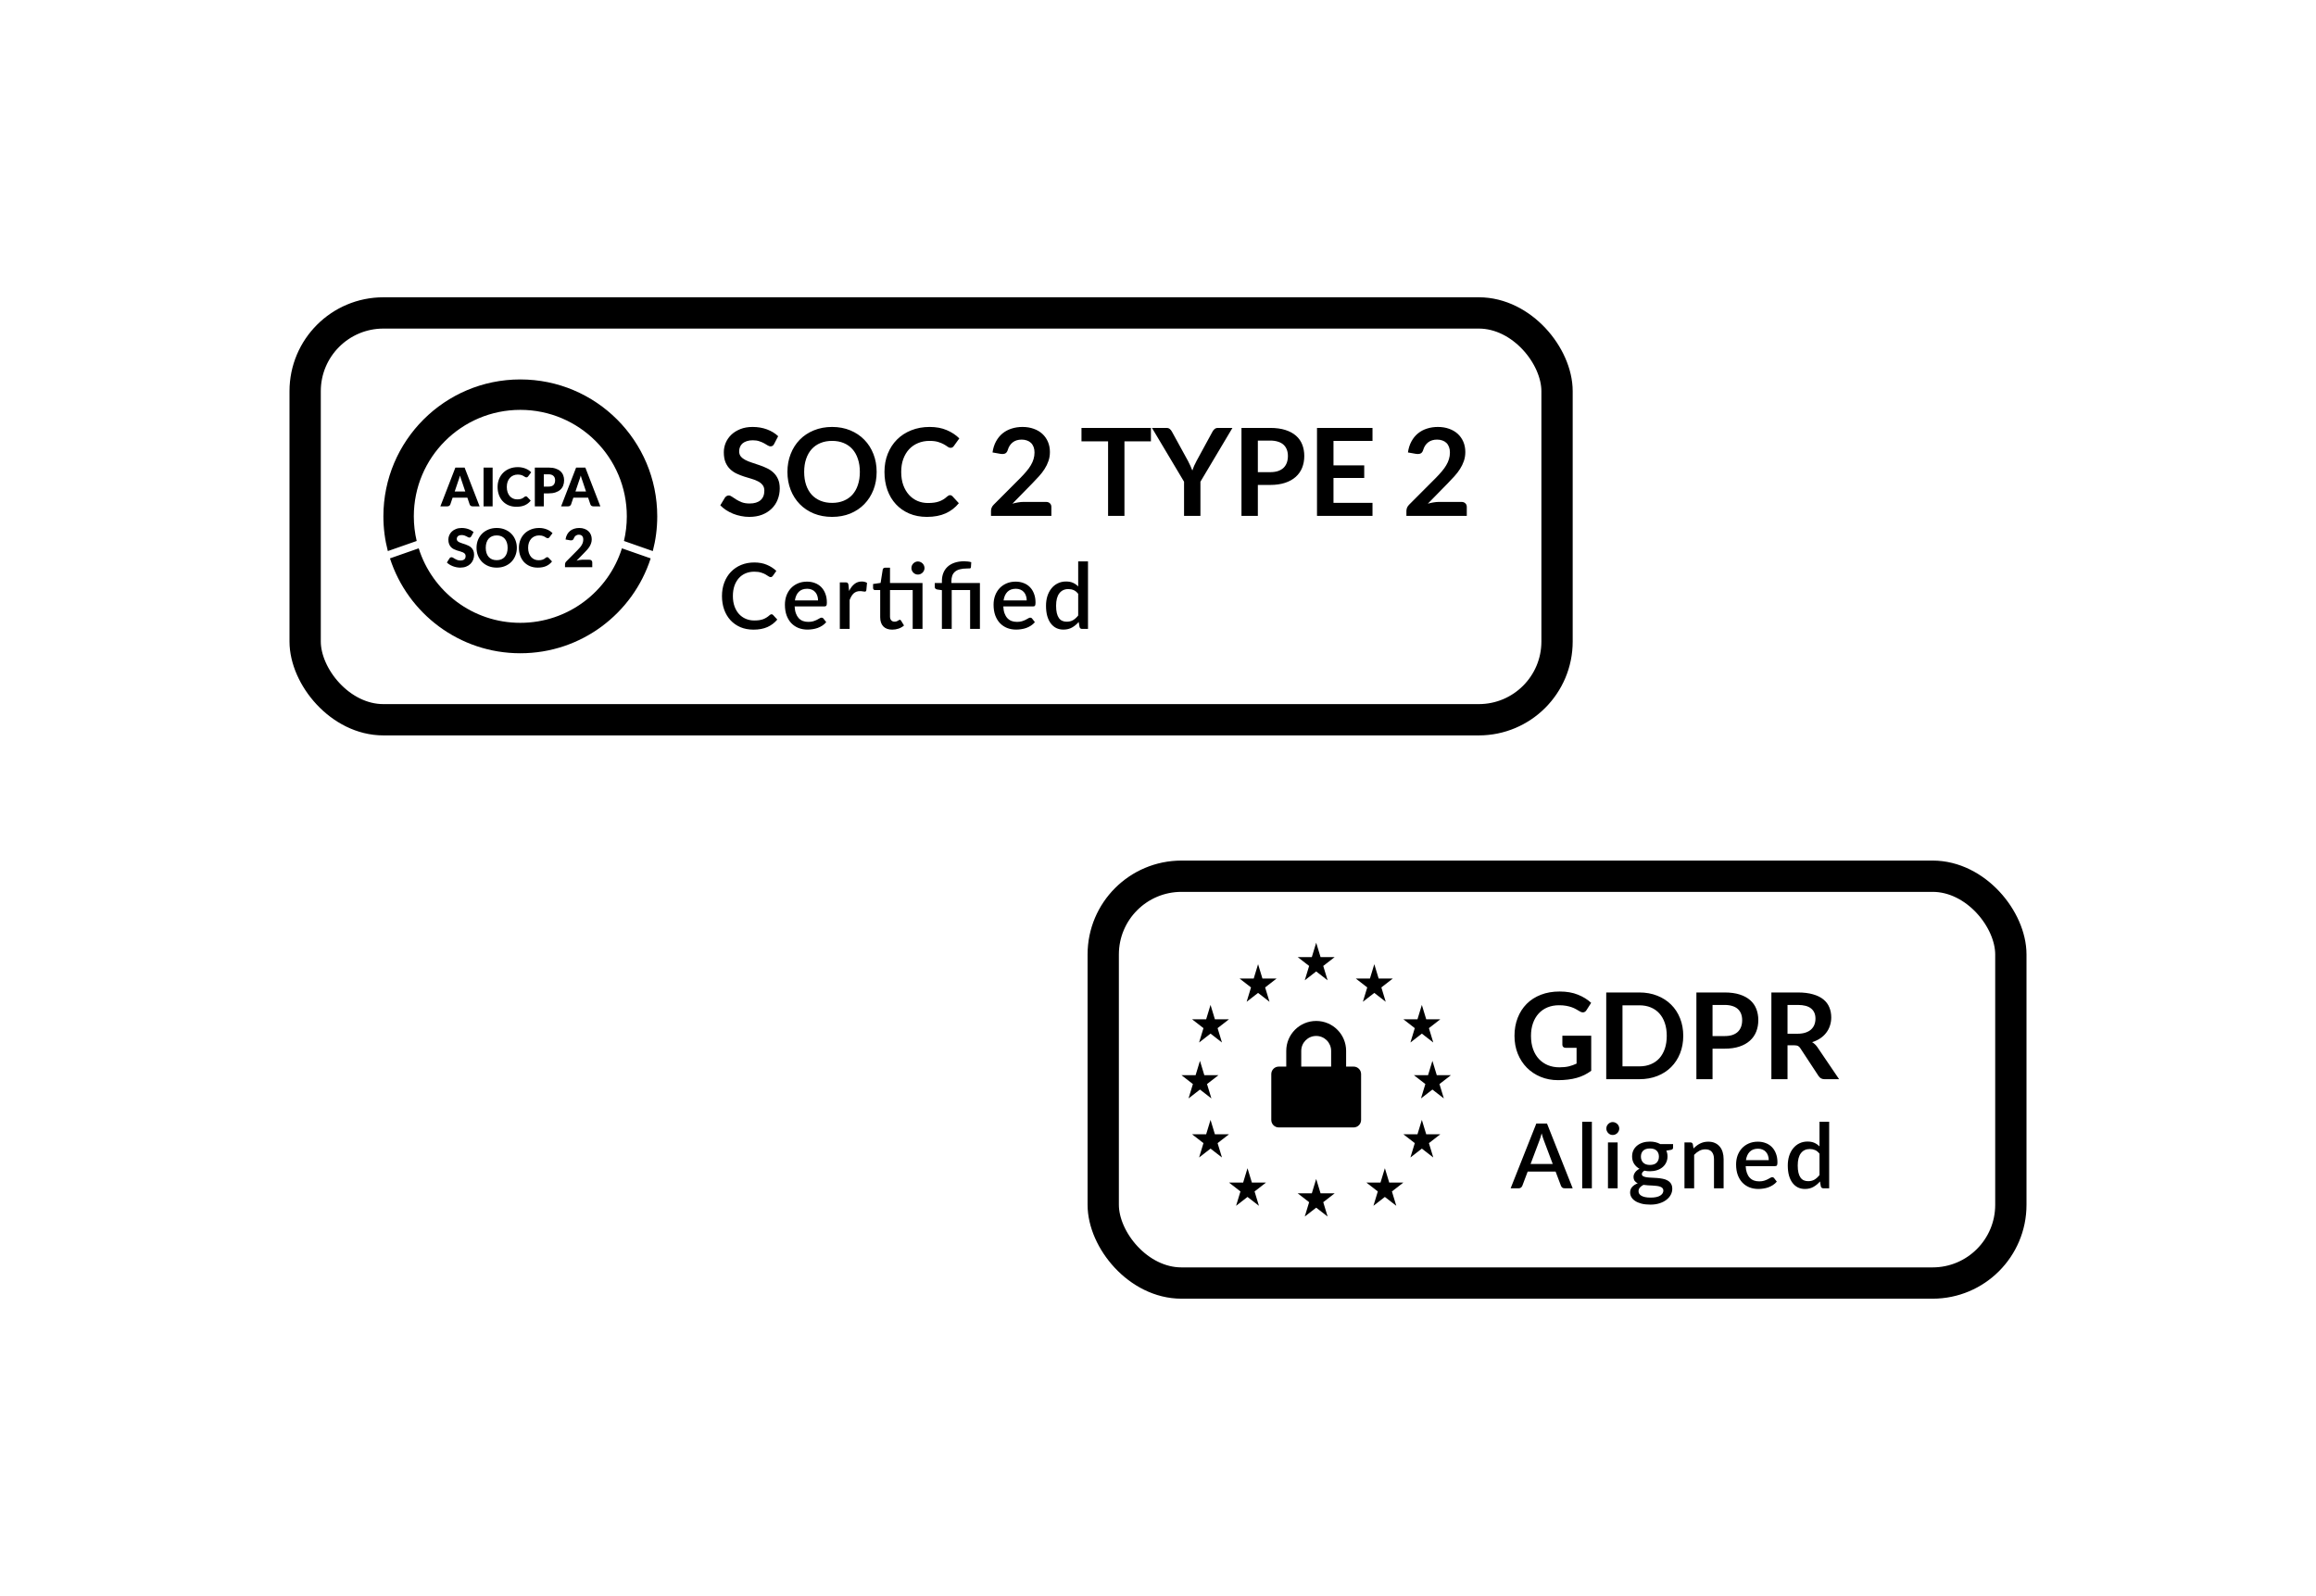 <svg width="592" height="408" viewBox="0 0 592 408" fill="none" xmlns="http://www.w3.org/2000/svg">
<g filter="url(#filter0_d_738_1550)">
<rect x="286" y="228" width="224" height="96" rx="16" fill="white" style="fill:white;fill-opacity:1;"/>
<rect x="282" y="224" width="232" height="104" rx="20" stroke="#1E3B93" style="stroke:#1E3B93;stroke:color(display-p3 0.118 0.231 0.577);stroke-opacity:1;" stroke-width="8"/>
<path fill-rule="evenodd" clip-rule="evenodd" d="M337.551 244.67L336.435 241L335.319 244.67H331.709L334.631 246.938L333.515 250.608L336.435 248.338L339.356 250.608L338.24 246.938L341.161 244.67H337.551ZM337.551 305.063L336.435 301.392L335.319 305.063H331.709L334.631 307.331L333.515 311L336.435 308.732L339.356 311L338.24 307.331L341.161 305.063H337.551ZM351.289 246.49L352.404 250.16H356.015L353.094 252.429L354.21 256.098L351.289 253.829L348.368 256.098L349.484 252.429L346.563 250.16H350.174L351.289 246.49ZM364.558 260.568L363.443 256.899L362.326 260.568H358.716L361.637 262.837L360.522 266.507L363.443 264.239L366.363 266.507L365.248 262.837L368.169 260.568H364.558ZM363.443 286.294L364.558 289.965H368.169L365.248 292.233L366.364 295.902L363.443 293.635L360.522 295.902L361.638 292.233L358.716 289.965H362.327L363.443 286.294ZM310.543 260.568L309.427 256.899L308.312 260.568H304.701L307.622 262.837L306.506 266.507L309.427 264.239L312.348 266.507L311.232 262.837L314.153 260.568H310.543ZM366.144 271.196L367.259 274.865H370.87L367.948 277.133L369.064 280.804L366.144 278.537L363.222 280.804L364.339 277.133L361.417 274.865H365.027L366.144 271.196ZM307.842 274.865L306.727 271.196L305.611 274.865H302L304.921 277.133L303.805 280.804L306.727 278.537L309.648 280.804L308.531 277.133L311.453 274.865H307.842ZM309.428 286.294L310.543 289.965H314.153L311.233 292.233L312.348 295.902L309.428 293.635L306.506 295.902L307.622 292.233L304.701 289.965H308.312L309.428 286.294ZM355.105 302.316L353.99 298.647L352.875 302.316H349.264L352.185 304.585L351.068 308.255L353.99 305.987L356.911 308.255L355.794 304.585L358.716 302.316H355.105ZM321.581 246.49L322.696 250.16H326.307L323.385 252.429L324.502 256.098L321.581 253.829L318.66 256.098L319.776 252.429L316.854 250.16H320.465L321.581 246.49ZM319.995 302.318L318.879 298.647L317.764 302.318H314.153L317.075 304.585L315.959 308.255L318.879 305.988L321.801 308.255L320.685 304.585L323.606 302.318H319.995Z" fill="#FECE00" style="fill:#FECE00;fill:color(display-p3 0.996 0.808 0);fill-opacity:1;"/>
<path d="M396.903 297.567L394.626 291.518C394.442 291.051 394.254 290.457 394.063 289.736C393.978 290.096 393.886 290.43 393.787 290.736C393.687 291.035 393.595 291.3 393.511 291.53L391.234 297.567H396.903ZM401.998 303.777H399.916C399.679 303.777 399.487 303.72 399.341 303.605C399.196 303.482 399.084 303.333 399.008 303.156L397.628 299.499H390.498L389.118 303.156C389.056 303.31 388.949 303.452 388.796 303.582C388.642 303.712 388.451 303.777 388.221 303.777H386.139L392.706 287.217H395.431L401.998 303.777ZM406.902 286.757V303.777H404.43V286.757H406.902ZM413.488 292.047V303.777H411.016V292.047H413.488ZM413.902 288.505C413.902 288.728 413.856 288.939 413.764 289.138C413.68 289.337 413.561 289.514 413.408 289.667C413.255 289.813 413.074 289.931 412.867 290.023C412.668 290.108 412.453 290.15 412.223 290.15C412.001 290.15 411.79 290.108 411.591 290.023C411.399 289.931 411.231 289.813 411.085 289.667C410.939 289.514 410.82 289.337 410.728 289.138C410.644 288.939 410.602 288.728 410.602 288.505C410.602 288.275 410.644 288.061 410.728 287.861C410.82 287.662 410.939 287.49 411.085 287.344C411.231 287.191 411.399 287.072 411.591 286.987C411.79 286.895 412.001 286.849 412.223 286.849C412.453 286.849 412.668 286.895 412.867 286.987C413.074 287.072 413.255 287.191 413.408 287.344C413.561 287.49 413.68 287.662 413.764 287.861C413.856 288.061 413.902 288.275 413.902 288.505ZM421.739 297.809C422.506 297.809 423.081 297.613 423.464 297.222C423.848 296.831 424.039 296.322 424.039 295.693C424.039 295.049 423.848 294.539 423.464 294.163C423.081 293.788 422.506 293.6 421.739 293.6C420.98 293.6 420.405 293.788 420.014 294.163C419.631 294.539 419.439 295.049 419.439 295.693C419.439 296 419.489 296.283 419.589 296.544C419.689 296.805 419.834 297.031 420.026 297.222C420.218 297.406 420.455 297.552 420.739 297.659C421.03 297.759 421.364 297.809 421.739 297.809ZM425.178 304.352C425.178 304.092 425.101 303.885 424.948 303.731C424.802 303.57 424.603 303.448 424.35 303.363C424.097 303.271 423.802 303.206 423.464 303.168C423.127 303.122 422.767 303.091 422.383 303.076C422.008 303.053 421.621 303.034 421.222 303.018C420.831 302.995 420.451 302.957 420.083 302.903C419.715 303.095 419.413 303.325 419.175 303.593C418.945 303.862 418.83 304.172 418.83 304.525C418.83 304.755 418.887 304.97 419.002 305.169C419.125 305.368 419.309 305.541 419.554 305.686C419.807 305.832 420.126 305.947 420.509 306.031C420.9 306.116 421.368 306.158 421.912 306.158C423.001 306.158 423.817 305.989 424.361 305.652C424.906 305.315 425.178 304.881 425.178 304.352ZM427.662 292.473V293.393C427.662 293.7 427.478 293.887 427.11 293.956L425.937 294.152C426.136 294.597 426.236 295.091 426.236 295.635C426.236 296.21 426.121 296.732 425.891 297.199C425.669 297.667 425.358 298.066 424.959 298.395C424.561 298.725 424.085 298.978 423.533 299.154C422.981 299.331 422.383 299.419 421.739 299.419C421.494 299.419 421.253 299.407 421.015 299.384C420.785 299.354 420.559 299.315 420.336 299.269C420.114 299.4 419.949 299.538 419.842 299.683C419.735 299.829 419.681 299.979 419.681 300.132C419.681 300.385 419.792 300.573 420.014 300.695C420.237 300.818 420.528 300.906 420.888 300.96C421.256 301.014 421.674 301.048 422.142 301.063C422.61 301.079 423.085 301.106 423.568 301.144C424.051 301.182 424.526 301.247 424.994 301.339C425.462 301.424 425.876 301.569 426.236 301.776C426.604 301.976 426.899 302.248 427.121 302.593C427.344 302.938 427.455 303.386 427.455 303.938C427.455 304.444 427.328 304.939 427.075 305.422C426.822 305.905 426.454 306.334 425.971 306.71C425.496 307.086 424.913 307.385 424.223 307.607C423.533 307.837 422.748 307.952 421.866 307.952C420.992 307.952 420.229 307.868 419.577 307.699C418.933 307.53 418.393 307.3 417.956 307.009C417.527 306.725 417.205 306.396 416.99 306.02C416.783 305.644 416.679 305.253 416.679 304.847C416.679 304.295 416.852 303.823 417.197 303.432C417.55 303.041 418.025 302.735 418.623 302.512C418.301 302.359 418.04 302.148 417.841 301.88C417.649 301.612 417.553 301.259 417.553 300.822C417.553 300.477 417.68 300.117 417.933 299.741C418.186 299.365 418.565 299.047 419.071 298.786C418.489 298.464 418.029 298.039 417.691 297.51C417.354 296.973 417.185 296.348 417.185 295.635C417.185 295.053 417.297 294.528 417.519 294.06C417.749 293.592 418.067 293.194 418.473 292.864C418.88 292.534 419.359 292.281 419.911 292.105C420.471 291.929 421.08 291.84 421.739 291.84C422.751 291.84 423.633 292.051 424.384 292.473H427.662ZM432.885 293.6C433.138 293.339 433.398 293.105 433.667 292.898C433.943 292.684 434.234 292.5 434.541 292.346C434.847 292.193 435.173 292.074 435.518 291.99C435.863 291.906 436.239 291.863 436.645 291.863C437.289 291.863 437.853 291.971 438.336 292.185C438.826 292.4 439.237 292.703 439.566 293.094C439.904 293.485 440.157 293.956 440.325 294.508C440.494 295.053 440.578 295.655 440.578 296.314V303.777H438.117V296.314C438.117 295.524 437.933 294.911 437.565 294.474C437.205 294.037 436.653 293.818 435.909 293.818C435.357 293.818 434.844 293.945 434.368 294.198C433.901 294.451 433.46 294.796 433.046 295.233V303.777H430.573V292.047H432.068C432.406 292.047 432.62 292.205 432.712 292.519L432.885 293.6ZM452.118 296.59C452.118 296.176 452.056 295.793 451.934 295.44C451.819 295.08 451.646 294.769 451.416 294.508C451.186 294.24 450.899 294.033 450.554 293.887C450.216 293.734 449.825 293.657 449.381 293.657C448.484 293.657 447.778 293.914 447.265 294.428C446.751 294.942 446.425 295.662 446.287 296.59H452.118ZM446.218 298.108C446.249 298.775 446.352 299.354 446.529 299.844C446.705 300.327 446.939 300.73 447.23 301.052C447.529 301.374 447.882 301.615 448.288 301.776C448.702 301.93 449.162 302.006 449.668 302.006C450.151 302.006 450.569 301.953 450.922 301.845C451.274 301.73 451.581 301.608 451.842 301.477C452.102 301.339 452.325 301.217 452.509 301.109C452.693 300.994 452.861 300.937 453.015 300.937C453.214 300.937 453.367 301.014 453.475 301.167L454.176 302.075C453.885 302.42 453.555 302.712 453.187 302.949C452.819 303.187 452.428 303.383 452.014 303.536C451.6 303.682 451.175 303.785 450.738 303.846C450.301 303.915 449.875 303.95 449.461 303.95C448.648 303.95 447.893 303.816 447.196 303.547C446.506 303.271 445.904 302.869 445.39 302.34C444.884 301.811 444.485 301.155 444.194 300.373C443.91 299.591 443.769 298.691 443.769 297.671C443.769 296.858 443.895 296.099 444.148 295.394C444.409 294.689 444.777 294.075 445.252 293.554C445.735 293.033 446.318 292.622 447 292.323C447.69 292.017 448.468 291.863 449.335 291.863C450.055 291.863 450.722 291.982 451.336 292.22C451.949 292.45 452.478 292.791 452.923 293.243C453.367 293.696 453.712 294.252 453.958 294.911C454.211 295.563 454.337 296.306 454.337 297.142C454.337 297.525 454.295 297.782 454.211 297.912C454.126 298.043 453.973 298.108 453.751 298.108H446.218ZM465.088 294.934C464.743 294.489 464.363 294.179 463.949 294.002C463.535 293.826 463.087 293.738 462.604 293.738C461.638 293.738 460.883 294.094 460.338 294.807C459.794 295.513 459.522 296.559 459.522 297.947C459.522 298.668 459.583 299.285 459.706 299.798C459.828 300.304 460.005 300.718 460.235 301.04C460.465 301.362 460.745 301.596 461.074 301.742C461.404 301.888 461.776 301.96 462.19 301.96C462.818 301.96 463.359 301.826 463.811 301.558C464.271 301.282 464.697 300.895 465.088 300.396V294.934ZM467.56 286.757V303.777H466.065C465.736 303.777 465.525 303.62 465.433 303.306L465.214 302.029C464.724 302.604 464.164 303.068 463.535 303.421C462.914 303.774 462.19 303.95 461.362 303.95C460.702 303.95 460.104 303.82 459.568 303.559C459.031 303.291 458.571 302.903 458.188 302.397C457.804 301.891 457.505 301.267 457.291 300.523C457.084 299.772 456.98 298.913 456.98 297.947C456.98 297.073 457.095 296.264 457.325 295.52C457.563 294.777 457.9 294.133 458.337 293.588C458.774 293.036 459.303 292.607 459.924 292.3C460.553 291.986 461.254 291.829 462.029 291.829C462.719 291.829 463.305 291.94 463.788 292.162C464.271 292.377 464.704 292.68 465.088 293.071V286.757H467.56Z" fill="#424446" style="fill:#424446;fill:color(display-p3 0.259 0.267 0.275);fill-opacity:1;"/>
<path d="M398.594 272.853C399.524 272.853 400.332 272.771 401.016 272.608C401.712 272.434 402.371 272.199 402.994 271.902V267.87H400.219C399.953 267.87 399.744 267.798 399.59 267.655C399.437 267.502 399.36 267.318 399.36 267.103V264.772H406.736V273.742C406.174 274.151 405.586 274.509 404.972 274.816C404.369 275.112 403.72 275.358 403.025 275.552C402.34 275.746 401.604 275.889 400.817 275.981C400.03 276.083 399.182 276.134 398.272 276.134C396.657 276.134 395.169 275.853 393.81 275.291C392.45 274.729 391.275 273.947 390.283 272.945C389.292 271.943 388.515 270.747 387.952 269.357C387.4 267.967 387.124 266.449 387.124 264.803C387.124 263.137 387.395 261.609 387.937 260.218C388.479 258.828 389.246 257.632 390.237 256.631C391.239 255.629 392.45 254.852 393.871 254.3C395.292 253.748 396.887 253.472 398.655 253.472C400.464 253.472 402.028 253.743 403.347 254.285C404.676 254.816 405.8 255.511 406.72 256.37L405.524 258.241C405.289 258.619 404.978 258.808 404.589 258.808C404.344 258.808 404.093 258.726 403.838 258.563C403.511 258.368 403.173 258.174 402.826 257.98C402.488 257.786 402.11 257.617 401.691 257.474C401.282 257.331 400.817 257.213 400.296 257.121C399.785 257.029 399.192 256.983 398.517 256.983C397.423 256.983 396.432 257.167 395.542 257.535C394.663 257.903 393.912 258.43 393.288 259.114C392.665 259.799 392.184 260.622 391.847 261.583C391.51 262.544 391.341 263.617 391.341 264.803C391.341 266.081 391.52 267.221 391.878 268.222C392.236 269.214 392.736 270.052 393.38 270.737C394.024 271.422 394.791 271.948 395.68 272.316C396.57 272.674 397.541 272.853 398.594 272.853ZM430.262 264.803C430.262 266.428 429.991 267.921 429.449 269.28C428.907 270.64 428.146 271.81 427.165 272.792C426.183 273.773 425.003 274.535 423.623 275.076C422.243 275.618 420.714 275.889 419.038 275.889H410.574V253.717H419.038C420.714 253.717 422.243 253.993 423.623 254.545C425.003 255.087 426.183 255.849 427.165 256.83C428.146 257.801 428.907 258.966 429.449 260.326C429.991 261.685 430.262 263.178 430.262 264.803ZM426.045 264.803C426.045 263.587 425.882 262.498 425.555 261.537C425.227 260.566 424.762 259.748 424.159 259.084C423.556 258.409 422.82 257.893 421.951 257.535C421.093 257.177 420.121 256.999 419.038 256.999H414.729V272.608H419.038C420.121 272.608 421.093 272.429 421.951 272.071C422.82 271.713 423.556 271.202 424.159 270.538C424.762 269.863 425.227 269.045 425.555 268.084C425.882 267.113 426.045 266.02 426.045 264.803ZM437.747 268.084V275.889H433.622V253.717H440.844C442.326 253.717 443.609 253.891 444.693 254.239C445.776 254.586 446.671 255.072 447.376 255.695C448.081 256.319 448.603 257.065 448.94 257.934C449.277 258.803 449.446 259.753 449.446 260.786C449.446 261.859 449.267 262.846 448.909 263.745C448.552 264.634 448.015 265.401 447.299 266.045C446.584 266.689 445.689 267.19 444.616 267.548C443.543 267.906 442.285 268.084 440.844 268.084H437.747ZM437.747 264.864H440.844C441.601 264.864 442.26 264.772 442.822 264.588C443.384 264.394 443.849 264.123 444.217 263.776C444.585 263.418 444.861 262.989 445.045 262.488C445.229 261.977 445.321 261.409 445.321 260.786C445.321 260.193 445.229 259.656 445.045 259.176C444.861 258.695 444.585 258.287 444.217 257.949C443.849 257.612 443.384 257.356 442.822 257.183C442.26 256.999 441.601 256.907 440.844 256.907H437.747V264.864ZM456.913 267.226V275.889H452.789V253.717H459.551C461.064 253.717 462.357 253.876 463.43 254.193C464.514 254.499 465.398 254.934 466.083 255.496C466.778 256.058 467.284 256.733 467.601 257.52C467.928 258.297 468.091 259.155 468.091 260.096C468.091 260.842 467.979 261.547 467.754 262.212C467.539 262.876 467.223 263.479 466.803 264.021C466.395 264.563 465.883 265.038 465.27 265.447C464.667 265.856 463.977 266.183 463.2 266.428C463.721 266.725 464.171 267.149 464.549 267.701L470.1 275.889H466.389C466.032 275.889 465.725 275.818 465.469 275.674C465.224 275.531 465.015 275.327 464.841 275.061L460.179 267.962C460.006 267.696 459.811 267.507 459.597 267.394C459.392 267.282 459.086 267.226 458.677 267.226H456.913ZM456.913 264.266H459.489C460.266 264.266 460.941 264.169 461.513 263.975C462.096 263.781 462.571 263.515 462.939 263.178C463.318 262.83 463.599 262.421 463.783 261.951C463.967 261.481 464.059 260.965 464.059 260.403C464.059 259.278 463.686 258.414 462.939 257.811C462.203 257.208 461.074 256.907 459.551 256.907H456.913V264.266Z" fill="#424446" style="fill:#424446;fill:color(display-p3 0.259 0.267 0.275);fill-opacity:1;"/>
<path fill-rule="evenodd" clip-rule="evenodd" d="M332.616 272.667H340.254V268.652C340.254 266.543 338.544 264.833 336.435 264.833C334.326 264.833 332.616 266.543 332.616 268.652V272.667ZM328.783 272.667H326.873C325.815 272.667 324.957 273.525 324.957 274.583V286.305C324.957 287.364 325.815 288.222 326.873 288.222H345.996C347.055 288.222 347.913 287.364 347.913 286.305V274.583C347.913 273.525 347.055 272.667 345.996 272.667H344.087V268.652C344.087 264.426 340.661 261 336.435 261C332.209 261 328.783 264.426 328.783 268.652V272.667Z" fill="#1E3B93" style="fill:#1E3B93;fill:color(display-p3 0.118 0.231 0.577);fill-opacity:1;"/>
</g>
<g filter="url(#filter1_d_738_1550)">
<rect x="82" y="84" width="312" height="96" rx="16" fill="white" style="fill:white;fill-opacity:1;"/>
<rect x="78" y="80" width="320" height="104" rx="20" stroke="#1C8FCF" style="stroke:#1C8FCF;stroke:color(display-p3 0.11 0.561 0.812);stroke-opacity:1;" stroke-width="8"/>
<path d="M197.217 157.032C197.365 157.032 197.493 157.091 197.602 157.207L198.687 158.386C198.003 159.21 197.163 159.848 196.167 160.299C195.172 160.742 193.982 160.964 192.597 160.964C191.368 160.964 190.256 160.754 189.261 160.334C188.273 159.906 187.429 159.315 186.729 158.561C186.029 157.798 185.488 156.892 185.107 155.842C184.734 154.792 184.547 153.637 184.547 152.377C184.547 151.117 184.746 149.962 185.142 148.912C185.547 147.855 186.111 146.948 186.834 146.194C187.565 145.432 188.436 144.841 189.447 144.421C190.466 144.001 191.586 143.791 192.807 143.791C194.021 143.791 195.09 143.989 196.016 144.386C196.949 144.775 197.758 145.296 198.442 145.949L197.544 147.221C197.482 147.306 197.408 147.38 197.322 147.442C197.237 147.505 197.12 147.536 196.972 147.536C196.817 147.536 196.638 147.466 196.436 147.326C196.241 147.178 195.988 147.018 195.677 146.847C195.374 146.668 194.989 146.509 194.522 146.369C194.063 146.221 193.488 146.147 192.796 146.147C191.995 146.147 191.26 146.287 190.591 146.567C189.922 146.847 189.346 147.256 188.864 147.792C188.382 148.329 188.005 148.982 187.732 149.752C187.468 150.522 187.336 151.397 187.336 152.377C187.336 153.365 187.476 154.248 187.756 155.026C188.036 155.796 188.421 156.449 188.911 156.986C189.401 157.515 189.976 157.919 190.637 158.199C191.298 158.479 192.01 158.619 192.772 158.619C193.239 158.619 193.655 158.596 194.021 158.549C194.394 158.495 194.736 158.413 195.047 158.304C195.358 158.187 195.65 158.043 195.922 157.872C196.202 157.701 196.478 157.491 196.751 157.242C196.906 157.102 197.062 157.032 197.217 157.032ZM209.105 153.486C209.105 153.066 209.043 152.677 208.919 152.319C208.802 151.953 208.627 151.638 208.394 151.374C208.16 151.102 207.869 150.892 207.519 150.744C207.176 150.588 206.78 150.511 206.329 150.511C205.419 150.511 204.703 150.771 204.182 151.292C203.661 151.813 203.33 152.545 203.19 153.486H209.105ZM203.12 155.026C203.151 155.702 203.256 156.29 203.435 156.787C203.614 157.277 203.851 157.686 204.147 158.012C204.45 158.339 204.808 158.584 205.22 158.747C205.64 158.903 206.107 158.981 206.62 158.981C207.11 158.981 207.534 158.926 207.892 158.817C208.25 158.701 208.561 158.576 208.825 158.444C209.09 158.304 209.315 158.18 209.502 158.071C209.689 157.954 209.86 157.896 210.015 157.896C210.218 157.896 210.373 157.973 210.482 158.129L211.194 159.051C210.898 159.401 210.564 159.696 210.19 159.937C209.817 160.178 209.42 160.377 209 160.532C208.58 160.68 208.149 160.785 207.705 160.847C207.262 160.917 206.83 160.952 206.41 160.952C205.586 160.952 204.82 160.816 204.112 160.544C203.412 160.264 202.801 159.856 202.28 159.319C201.767 158.782 201.363 158.117 201.067 157.324C200.779 156.531 200.635 155.617 200.635 154.582C200.635 153.758 200.764 152.988 201.02 152.272C201.285 151.557 201.658 150.935 202.14 150.406C202.63 149.877 203.221 149.461 203.914 149.157C204.614 148.846 205.403 148.691 206.282 148.691C207.013 148.691 207.69 148.811 208.312 149.052C208.934 149.286 209.471 149.632 209.922 150.091C210.373 150.55 210.723 151.113 210.972 151.782C211.229 152.443 211.357 153.198 211.357 154.046C211.357 154.435 211.314 154.695 211.229 154.827C211.143 154.96 210.988 155.026 210.762 155.026H203.12ZM217.037 151.082C217.41 150.328 217.861 149.737 218.39 149.309C218.919 148.873 219.553 148.656 220.292 148.656C220.548 148.656 220.789 148.687 221.015 148.749C221.241 148.803 221.443 148.889 221.622 149.006L221.447 150.896C221.416 151.028 221.365 151.121 221.295 151.176C221.233 151.222 221.147 151.246 221.038 151.246C220.922 151.246 220.754 151.226 220.537 151.187C220.319 151.141 220.089 151.117 219.848 151.117C219.498 151.117 219.187 151.168 218.915 151.269C218.651 151.37 218.409 151.518 218.192 151.712C217.982 151.907 217.795 152.144 217.632 152.424C217.468 152.704 217.317 153.023 217.177 153.381V160.777H214.668V148.877H216.127C216.391 148.877 216.574 148.928 216.675 149.029C216.776 149.122 216.846 149.29 216.885 149.531L217.037 151.082ZM235.804 160.777H233.296V150.849H227.497V157.604C227.497 158.032 227.602 158.358 227.812 158.584C228.022 158.81 228.302 158.922 228.652 158.922C228.847 158.922 229.014 158.899 229.154 158.852C229.294 158.798 229.414 158.743 229.516 158.689C229.617 158.627 229.702 158.572 229.772 158.526C229.85 158.471 229.924 158.444 229.994 158.444C230.134 158.444 230.247 158.522 230.332 158.677L231.079 159.902C230.69 160.245 230.231 160.509 229.702 160.696C229.173 160.875 228.629 160.964 228.069 160.964C227.081 160.964 226.319 160.688 225.782 160.136C225.253 159.576 224.989 158.79 224.989 157.779V150.849H223.682C223.542 150.849 223.422 150.806 223.321 150.721C223.219 150.627 223.169 150.491 223.169 150.312V149.297L225.094 149.017L225.642 145.576C225.681 145.443 225.747 145.338 225.841 145.261C225.934 145.175 226.058 145.132 226.214 145.132H227.497V149.041H235.804V160.777ZM236.317 145.226C236.317 145.451 236.271 145.665 236.177 145.867C236.092 146.062 235.971 146.237 235.816 146.392C235.66 146.54 235.477 146.661 235.267 146.754C235.065 146.84 234.851 146.882 234.626 146.882C234.4 146.882 234.186 146.84 233.984 146.754C233.789 146.661 233.614 146.54 233.459 146.392C233.311 146.237 233.191 146.062 233.097 145.867C233.012 145.665 232.969 145.451 232.969 145.226C232.969 144.992 233.012 144.775 233.097 144.572C233.191 144.362 233.311 144.183 233.459 144.036C233.614 143.88 233.789 143.76 233.984 143.674C234.186 143.581 234.4 143.534 234.626 143.534C234.851 143.534 235.065 143.581 235.267 143.674C235.477 143.76 235.66 143.88 235.816 144.036C235.971 144.183 236.092 144.362 236.177 144.572C236.271 144.775 236.317 144.992 236.317 145.226ZM240.763 160.777V150.872L239.596 150.709C239.402 150.67 239.242 150.6 239.118 150.499C239.001 150.398 238.943 150.254 238.943 150.067V149.041H240.763V148.539C240.763 147.808 240.879 147.135 241.113 146.521C241.346 145.906 241.7 145.373 242.174 144.922C242.649 144.471 243.24 144.121 243.948 143.872C244.663 143.616 245.499 143.487 246.456 143.487C246.767 143.487 247.086 143.507 247.413 143.546C247.747 143.585 248.031 143.643 248.264 143.721L248.183 145.027C248.167 145.191 248.07 145.284 247.891 145.307C247.712 145.323 247.475 145.331 247.179 145.331C246.456 145.331 245.842 145.401 245.336 145.541C244.831 145.673 244.418 145.879 244.099 146.159C243.781 146.431 243.547 146.773 243.399 147.186C243.259 147.59 243.189 148.065 243.189 148.609V149.041H250.481V160.777H247.973V150.849H243.271V160.777H240.763ZM262.441 153.486C262.441 153.066 262.379 152.677 262.254 152.319C262.137 151.953 261.962 151.638 261.729 151.374C261.496 151.102 261.204 150.892 260.854 150.744C260.512 150.588 260.115 150.511 259.664 150.511C258.754 150.511 258.039 150.771 257.517 151.292C256.996 151.813 256.666 152.545 256.526 153.486H262.441ZM256.456 155.026C256.487 155.702 256.592 156.29 256.771 156.787C256.95 157.277 257.187 157.686 257.482 158.012C257.786 158.339 258.144 158.584 258.556 158.747C258.976 158.903 259.442 158.981 259.956 158.981C260.446 158.981 260.87 158.926 261.227 158.817C261.585 158.701 261.896 158.576 262.161 158.444C262.425 158.304 262.651 158.18 262.837 158.071C263.024 157.954 263.195 157.896 263.351 157.896C263.553 157.896 263.709 157.973 263.817 158.129L264.529 159.051C264.234 159.401 263.899 159.696 263.526 159.937C263.152 160.178 262.756 160.377 262.336 160.532C261.916 160.68 261.484 160.785 261.041 160.847C260.597 160.917 260.166 160.952 259.746 160.952C258.921 160.952 258.155 160.816 257.447 160.544C256.747 160.264 256.137 159.856 255.616 159.319C255.102 158.782 254.698 158.117 254.402 157.324C254.115 156.531 253.971 155.617 253.971 154.582C253.971 153.758 254.099 152.988 254.356 152.272C254.62 151.557 254.994 150.935 255.476 150.406C255.966 149.877 256.557 149.461 257.249 149.157C257.949 148.846 258.739 148.691 259.617 148.691C260.349 148.691 261.025 148.811 261.647 149.052C262.27 149.286 262.806 149.632 263.257 150.091C263.709 150.55 264.059 151.113 264.307 151.782C264.564 152.443 264.692 153.198 264.692 154.046C264.692 154.435 264.65 154.695 264.564 154.827C264.479 154.96 264.323 155.026 264.097 155.026H256.456ZM275.599 151.806C275.249 151.355 274.864 151.04 274.444 150.861C274.024 150.682 273.569 150.592 273.079 150.592C272.099 150.592 271.333 150.954 270.781 151.677C270.228 152.393 269.952 153.455 269.952 154.862C269.952 155.593 270.014 156.22 270.139 156.741C270.263 157.254 270.442 157.674 270.676 158.001C270.909 158.327 271.193 158.565 271.527 158.712C271.862 158.86 272.239 158.934 272.659 158.934C273.297 158.934 273.845 158.798 274.304 158.526C274.771 158.246 275.202 157.853 275.599 157.347V151.806ZM278.107 143.511V160.777H276.591C276.256 160.777 276.042 160.618 275.949 160.299L275.727 159.004C275.229 159.587 274.662 160.058 274.024 160.416C273.394 160.773 272.659 160.952 271.819 160.952C271.15 160.952 270.543 160.82 269.999 160.556C269.454 160.283 268.988 159.891 268.599 159.377C268.21 158.864 267.907 158.23 267.689 157.476C267.479 156.713 267.374 155.842 267.374 154.862C267.374 153.976 267.491 153.155 267.724 152.401C267.965 151.646 268.307 150.993 268.751 150.441C269.194 149.881 269.731 149.445 270.361 149.134C270.998 148.815 271.71 148.656 272.496 148.656C273.196 148.656 273.791 148.768 274.281 148.994C274.771 149.212 275.21 149.519 275.599 149.916V143.511H278.107Z" fill="#424446" style="fill:#424446;fill:color(display-p3 0.259 0.267 0.275);fill-opacity:1;"/>
<path d="M197.882 113.486C197.768 113.715 197.633 113.875 197.478 113.969C197.333 114.062 197.156 114.109 196.949 114.109C196.742 114.109 196.508 114.031 196.249 113.875C195.99 113.709 195.684 113.528 195.331 113.331C194.979 113.134 194.564 112.958 194.087 112.802C193.62 112.636 193.065 112.553 192.422 112.553C191.842 112.553 191.333 112.626 190.898 112.771C190.473 112.906 190.11 113.098 189.809 113.346C189.519 113.595 189.301 113.896 189.156 114.249C189.01 114.591 188.938 114.969 188.938 115.384C188.938 115.913 189.083 116.354 189.373 116.706C189.674 117.059 190.068 117.36 190.556 117.609C191.043 117.858 191.598 118.081 192.22 118.278C192.842 118.475 193.475 118.687 194.118 118.915C194.771 119.133 195.409 119.392 196.031 119.693C196.653 119.983 197.208 120.357 197.696 120.813C198.183 121.259 198.572 121.809 198.862 122.462C199.163 123.115 199.313 123.909 199.313 124.842C199.313 125.858 199.137 126.812 198.785 127.704C198.442 128.586 197.934 129.358 197.26 130.022C196.596 130.675 195.782 131.194 194.818 131.578C193.853 131.951 192.749 132.138 191.505 132.138C190.789 132.138 190.084 132.065 189.389 131.92C188.694 131.785 188.025 131.588 187.382 131.329C186.75 131.069 186.153 130.758 185.593 130.395C185.044 130.032 184.551 129.628 184.116 129.182L185.329 127.175C185.443 127.03 185.578 126.911 185.733 126.818C185.899 126.714 186.081 126.662 186.278 126.662C186.537 126.662 186.817 126.771 187.118 126.989C187.419 127.196 187.771 127.429 188.176 127.689C188.59 127.948 189.073 128.186 189.622 128.404C190.182 128.612 190.851 128.715 191.629 128.715C192.822 128.715 193.745 128.435 194.398 127.875C195.051 127.305 195.378 126.491 195.378 125.433C195.378 124.842 195.228 124.36 194.927 123.986C194.636 123.613 194.248 123.302 193.76 123.053C193.273 122.794 192.718 122.576 192.096 122.4C191.473 122.223 190.841 122.032 190.198 121.824C189.555 121.617 188.922 121.368 188.3 121.078C187.678 120.787 187.123 120.409 186.636 119.942C186.148 119.475 185.754 118.895 185.453 118.2C185.163 117.495 185.018 116.629 185.018 115.602C185.018 114.783 185.179 113.984 185.5 113.206C185.832 112.429 186.309 111.739 186.931 111.138C187.564 110.536 188.336 110.054 189.249 109.691C190.162 109.328 191.204 109.146 192.376 109.146C193.703 109.146 194.927 109.354 196.047 109.769C197.167 110.184 198.121 110.764 198.909 111.511L197.882 113.486ZM224.082 120.642C224.082 122.291 223.807 123.821 223.258 125.231C222.708 126.631 221.935 127.844 220.94 128.871C219.944 129.898 218.746 130.701 217.346 131.282C215.946 131.852 214.396 132.138 212.695 132.138C210.995 132.138 209.439 131.852 208.029 131.282C206.629 130.701 205.426 129.898 204.42 128.871C203.424 127.844 202.652 126.631 202.102 125.231C201.552 123.821 201.278 122.291 201.278 120.642C201.278 118.993 201.552 117.469 202.102 116.069C202.652 114.658 203.424 113.44 204.42 112.413C205.426 111.386 206.629 110.588 208.029 110.018C209.439 109.437 210.995 109.146 212.695 109.146C214.396 109.146 215.946 109.437 217.346 110.018C218.746 110.598 219.944 111.402 220.94 112.429C221.935 113.445 222.708 114.658 223.258 116.069C223.807 117.469 224.082 118.993 224.082 120.642ZM219.789 120.642C219.789 119.408 219.623 118.303 219.291 117.329C218.969 116.343 218.503 115.509 217.891 114.824C217.279 114.14 216.532 113.616 215.651 113.253C214.78 112.89 213.795 112.709 212.695 112.709C211.596 112.709 210.606 112.89 209.724 113.253C208.843 113.616 208.091 114.14 207.469 114.824C206.857 115.509 206.385 116.343 206.053 117.329C205.721 118.303 205.555 119.408 205.555 120.642C205.555 121.876 205.721 122.986 206.053 123.971C206.385 124.946 206.857 125.775 207.469 126.46C208.091 127.134 208.843 127.652 209.724 128.015C210.606 128.378 211.596 128.56 212.695 128.56C213.795 128.56 214.78 128.378 215.651 128.015C216.532 127.652 217.279 127.134 217.891 126.46C218.503 125.775 218.969 124.946 219.291 123.971C219.623 122.986 219.789 121.876 219.789 120.642ZM242.851 126.584C243.08 126.584 243.277 126.672 243.443 126.849L245.091 128.638C244.179 129.768 243.054 130.634 241.716 131.235C240.388 131.837 238.791 132.138 236.925 132.138C235.255 132.138 233.751 131.852 232.414 131.282C231.086 130.712 229.951 129.918 229.007 128.902C228.063 127.886 227.337 126.672 226.829 125.262C226.331 123.852 226.083 122.312 226.083 120.642C226.083 118.952 226.363 117.406 226.923 116.006C227.483 114.596 228.271 113.383 229.287 112.366C230.303 111.35 231.517 110.562 232.927 110.002C234.348 109.432 235.914 109.146 237.625 109.146C239.294 109.146 240.751 109.416 241.996 109.955C243.251 110.484 244.324 111.189 245.216 112.071L243.816 114.015C243.733 114.14 243.624 114.249 243.489 114.342C243.365 114.435 243.188 114.482 242.96 114.482C242.722 114.482 242.478 114.389 242.229 114.202C241.98 114.015 241.664 113.813 241.28 113.595C240.897 113.378 240.409 113.175 239.818 112.989C239.237 112.802 238.496 112.709 237.594 112.709C236.536 112.709 235.561 112.895 234.669 113.269C233.788 113.632 233.026 114.155 232.383 114.84C231.75 115.524 231.252 116.359 230.889 117.344C230.537 118.319 230.36 119.418 230.36 120.642C230.36 121.907 230.537 123.032 230.889 124.018C231.252 125.003 231.74 125.832 232.351 126.506C232.963 127.181 233.684 127.699 234.514 128.062C235.343 128.415 236.235 128.591 237.189 128.591C237.76 128.591 238.273 128.56 238.729 128.498C239.196 128.435 239.621 128.337 240.005 128.202C240.399 128.067 240.767 127.896 241.109 127.689C241.462 127.471 241.809 127.206 242.151 126.895C242.255 126.802 242.364 126.729 242.478 126.678C242.592 126.615 242.717 126.584 242.851 126.584ZM261.371 109.146C262.408 109.146 263.356 109.302 264.217 109.613C265.078 109.914 265.814 110.344 266.426 110.904C267.038 111.464 267.515 112.138 267.857 112.926C268.199 113.715 268.371 114.591 268.371 115.555C268.371 116.385 268.246 117.152 267.997 117.858C267.759 118.563 267.432 119.237 267.017 119.88C266.613 120.523 266.136 121.145 265.586 121.746C265.036 122.348 264.461 122.96 263.859 123.582L258.788 128.762C259.286 128.617 259.774 128.508 260.251 128.435C260.728 128.352 261.184 128.311 261.619 128.311H267.391C267.805 128.311 268.132 128.43 268.371 128.669C268.619 128.897 268.744 129.203 268.744 129.586V131.889H253.313V130.613C253.313 130.354 253.365 130.084 253.468 129.804C253.582 129.524 253.759 129.265 253.997 129.026L260.826 122.182C261.396 121.601 261.905 121.046 262.351 120.518C262.807 119.989 263.185 119.465 263.486 118.946C263.797 118.428 264.031 117.904 264.186 117.375C264.352 116.836 264.435 116.271 264.435 115.68C264.435 115.141 264.357 114.669 264.202 114.264C264.046 113.849 263.823 113.502 263.533 113.222C263.242 112.942 262.895 112.735 262.491 112.6C262.096 112.455 261.651 112.382 261.153 112.382C260.23 112.382 259.468 112.615 258.866 113.082C258.275 113.549 257.86 114.176 257.622 114.964C257.508 115.358 257.336 115.643 257.108 115.82C256.88 115.986 256.59 116.069 256.237 116.069C256.082 116.069 255.911 116.053 255.724 116.022L253.702 115.664C253.857 114.586 254.158 113.642 254.604 112.833C255.05 112.014 255.605 111.335 256.268 110.795C256.942 110.246 257.71 109.836 258.571 109.566C259.442 109.286 260.375 109.146 261.371 109.146ZM294.191 109.395V112.833H287.424V131.889H283.24V112.833H276.442V109.395H294.191ZM306.845 123.146V131.889H302.66V123.146L294.462 109.395H298.149C298.512 109.395 298.797 109.484 299.005 109.66C299.222 109.836 299.404 110.059 299.549 110.329L303.671 117.842C303.91 118.288 304.117 118.713 304.293 119.118C304.47 119.512 304.63 119.901 304.776 120.284C304.91 119.89 305.061 119.496 305.227 119.102C305.403 118.698 305.61 118.278 305.849 117.842L309.94 110.329C310.054 110.101 310.225 109.888 310.453 109.691C310.682 109.494 310.972 109.395 311.325 109.395H315.027L306.845 123.146ZM321.523 123.971V131.889H317.338V109.395H324.665C326.169 109.395 327.47 109.572 328.569 109.924C329.669 110.277 330.576 110.769 331.292 111.402C332.007 112.035 332.536 112.792 332.878 113.673C333.22 114.555 333.392 115.519 333.392 116.566C333.392 117.655 333.21 118.656 332.847 119.569C332.484 120.471 331.94 121.249 331.214 121.902C330.488 122.555 329.58 123.063 328.492 123.426C327.403 123.789 326.127 123.971 324.665 123.971H321.523ZM321.523 120.704H324.665C325.432 120.704 326.101 120.611 326.672 120.424C327.242 120.227 327.714 119.952 328.087 119.6C328.46 119.237 328.74 118.801 328.927 118.293C329.114 117.775 329.207 117.199 329.207 116.566C329.207 115.965 329.114 115.421 328.927 114.933C328.74 114.446 328.46 114.031 328.087 113.689C327.714 113.346 327.242 113.087 326.672 112.911C326.101 112.724 325.432 112.631 324.665 112.631H321.523V120.704ZM350.829 109.395V112.724H340.858V118.962H348.714V122.182H340.858V128.544H350.829V131.889H336.643V109.395H350.829ZM367.555 109.146C368.592 109.146 369.541 109.302 370.402 109.613C371.263 109.914 371.999 110.344 372.611 110.904C373.223 111.464 373.7 112.138 374.042 112.926C374.384 113.715 374.555 114.591 374.555 115.555C374.555 116.385 374.431 117.152 374.182 117.858C373.944 118.563 373.617 119.237 373.202 119.88C372.798 120.523 372.321 121.145 371.771 121.746C371.221 122.348 370.646 122.96 370.044 123.582L364.973 128.762C365.471 128.617 365.958 128.508 366.435 128.435C366.912 128.352 367.369 128.311 367.804 128.311H373.575C373.99 128.311 374.317 128.43 374.555 128.669C374.804 128.897 374.929 129.203 374.929 129.586V131.889H359.498V130.613C359.498 130.354 359.549 130.084 359.653 129.804C359.767 129.524 359.944 129.265 360.182 129.026L367.011 122.182C367.581 121.601 368.089 121.046 368.535 120.518C368.992 119.989 369.37 119.465 369.671 118.946C369.982 118.428 370.215 117.904 370.371 117.375C370.537 116.836 370.62 116.271 370.62 115.68C370.62 115.141 370.542 114.669 370.386 114.264C370.231 113.849 370.008 113.502 369.718 113.222C369.427 112.942 369.08 112.735 368.675 112.6C368.281 112.455 367.835 112.382 367.338 112.382C366.415 112.382 365.652 112.615 365.051 113.082C364.46 113.549 364.045 114.176 363.806 114.964C363.692 115.358 363.521 115.643 363.293 115.82C363.065 115.986 362.775 116.069 362.422 116.069C362.266 116.069 362.095 116.053 361.909 116.022L359.886 115.664C360.042 114.586 360.343 113.642 360.789 112.833C361.235 112.014 361.789 111.335 362.453 110.795C363.127 110.246 363.895 109.836 364.755 109.566C365.626 109.286 366.56 109.146 367.555 109.146Z" fill="#424446" style="fill:#424446;fill:color(display-p3 0.259 0.267 0.275);fill-opacity:1;"/>
<path fill-rule="evenodd" clip-rule="evenodd" d="M133 159.222C145.186 159.222 155.501 151.216 158.973 140.176L166.319 142.747C161.783 156.819 148.581 167 133 167C117.419 167 104.217 156.819 99.681 142.747L107.027 140.176C110.499 151.216 120.814 159.222 133 159.222ZM105.778 132C105.778 134.168 106.031 136.276 106.51 138.297L99.136 140.878C98.395 138.043 98 135.067 98 132C98 112.67 113.67 97 133 97C152.33 97 168 112.67 168 132C168 135.067 167.605 138.043 166.864 140.878L159.49 138.297C159.969 136.276 160.222 134.168 160.222 132C160.222 116.966 148.034 104.778 133 104.778C117.966 104.778 105.778 116.966 105.778 132ZM122.595 129.444H120.812C120.612 129.444 120.447 129.399 120.315 129.308C120.188 129.213 120.1 129.093 120.05 128.948L119.465 127.219H115.694L115.109 128.948C115.064 129.075 114.975 129.19 114.844 129.295C114.712 129.394 114.551 129.444 114.36 129.444H112.564L116.402 119.529H118.757L122.595 129.444ZM118.934 125.654L118.022 122.938C117.963 122.766 117.892 122.564 117.811 122.333C117.734 122.097 117.657 121.843 117.579 121.57C117.507 121.847 117.432 122.103 117.355 122.339C117.278 122.575 117.205 122.779 117.137 122.952L116.225 125.654H118.934ZM125.92 129.444H123.606V119.529H125.92V129.444ZM134.425 126.879C134.479 126.879 134.534 126.89 134.588 126.913C134.643 126.931 134.695 126.965 134.745 127.015L135.657 127.974C135.257 128.496 134.756 128.891 134.153 129.159C133.554 129.422 132.844 129.553 132.022 129.553C131.269 129.553 130.593 129.426 129.994 129.172C129.4 128.914 128.894 128.56 128.477 128.11C128.064 127.657 127.746 127.121 127.524 126.504C127.302 125.883 127.19 125.209 127.19 124.483C127.19 123.744 127.317 123.065 127.572 122.448C127.826 121.827 128.18 121.291 128.633 120.842C129.091 120.393 129.638 120.044 130.273 119.794C130.909 119.545 131.609 119.42 132.376 119.42C132.748 119.42 133.098 119.454 133.424 119.522C133.756 119.585 134.064 119.676 134.35 119.794C134.636 119.908 134.899 120.046 135.139 120.209C135.38 120.368 135.593 120.545 135.779 120.74L135.003 121.781C134.953 121.845 134.894 121.904 134.826 121.958C134.758 122.008 134.663 122.033 134.54 122.033C134.459 122.033 134.382 122.015 134.309 121.979C134.236 121.942 134.159 121.899 134.078 121.849C133.996 121.795 133.905 121.738 133.805 121.679C133.71 121.616 133.594 121.559 133.458 121.509C133.327 121.455 133.17 121.409 132.989 121.373C132.812 121.337 132.603 121.319 132.363 121.319C131.945 121.319 131.564 121.393 131.219 121.543C130.874 121.688 130.577 121.899 130.328 122.176C130.083 122.448 129.89 122.779 129.749 123.17C129.613 123.56 129.545 123.998 129.545 124.483C129.545 124.991 129.613 125.443 129.749 125.837C129.89 126.232 130.078 126.566 130.314 126.838C130.555 127.106 130.834 127.31 131.151 127.45C131.469 127.591 131.809 127.661 132.172 127.661C132.381 127.661 132.571 127.652 132.744 127.634C132.916 127.611 133.075 127.575 133.22 127.525C133.37 127.475 133.511 127.412 133.642 127.335C133.778 127.253 133.914 127.153 134.05 127.035C134.105 126.99 134.164 126.954 134.227 126.926C134.291 126.895 134.357 126.879 134.425 126.879ZM139.008 126.13V129.444H136.708V119.529H140.206C140.904 119.529 141.503 119.613 142.002 119.78C142.506 119.944 142.919 120.171 143.241 120.461C143.568 120.751 143.808 121.094 143.962 121.489C144.117 121.883 144.194 122.31 144.194 122.768C144.194 123.263 144.114 123.716 143.956 124.129C143.797 124.542 143.554 124.896 143.227 125.191C142.901 125.486 142.486 125.717 141.982 125.885C141.483 126.048 140.891 126.13 140.206 126.13H139.008ZM139.008 124.395H140.206C140.805 124.395 141.236 124.252 141.499 123.966C141.762 123.68 141.893 123.281 141.893 122.768C141.893 122.541 141.859 122.335 141.791 122.149C141.723 121.963 141.619 121.804 141.478 121.672C141.342 121.536 141.168 121.432 140.954 121.359C140.746 121.287 140.496 121.25 140.206 121.25H139.008V124.395ZM153.459 129.444H151.676C151.477 129.444 151.311 129.399 151.179 129.308C151.052 129.213 150.964 129.093 150.914 128.948L150.329 127.219H146.558L145.973 128.948C145.928 129.075 145.839 129.19 145.708 129.295C145.576 129.394 145.415 129.444 145.225 129.444H143.428L147.266 119.529H149.621L153.459 129.444ZM149.798 125.654L148.886 122.938C148.827 122.766 148.757 122.564 148.675 122.333C148.598 122.097 148.521 121.843 148.444 121.57C148.371 121.847 148.296 122.103 148.219 122.339C148.142 122.575 148.069 122.779 148.001 122.952L147.089 125.654H149.798ZM120.475 137.099C120.407 137.208 120.334 137.289 120.257 137.344C120.184 137.398 120.089 137.425 119.971 137.425C119.867 137.425 119.753 137.394 119.631 137.33C119.513 137.262 119.377 137.187 119.222 137.106C119.073 137.024 118.9 136.951 118.705 136.888C118.51 136.82 118.288 136.786 118.038 136.786C117.607 136.786 117.285 136.879 117.072 137.065C116.863 137.246 116.759 137.493 116.759 137.807C116.759 138.006 116.822 138.172 116.949 138.303C117.076 138.435 117.242 138.548 117.446 138.644C117.655 138.739 117.891 138.827 118.154 138.909C118.422 138.986 118.694 139.075 118.971 139.174C119.247 139.27 119.517 139.383 119.78 139.515C120.048 139.646 120.284 139.814 120.488 140.018C120.697 140.222 120.865 140.472 120.992 140.767C121.119 141.057 121.182 141.409 121.182 141.822C121.182 142.28 121.103 142.709 120.944 143.108C120.785 143.507 120.554 143.857 120.25 144.156C119.951 144.451 119.579 144.685 119.134 144.857C118.694 145.025 118.192 145.109 117.63 145.109C117.321 145.109 117.006 145.077 116.684 145.014C116.366 144.95 116.058 144.862 115.758 144.748C115.459 144.63 115.178 144.492 114.914 144.333C114.651 144.174 114.422 143.997 114.227 143.802L114.908 142.727C114.958 142.645 115.028 142.579 115.119 142.53C115.209 142.48 115.307 142.455 115.411 142.455C115.547 142.455 115.684 142.498 115.82 142.584C115.96 142.67 116.117 142.765 116.289 142.87C116.466 142.974 116.668 143.069 116.895 143.156C117.122 143.242 117.389 143.285 117.698 143.285C118.115 143.285 118.44 143.194 118.671 143.013C118.903 142.827 119.018 142.534 119.018 142.135C119.018 141.903 118.955 141.715 118.828 141.57C118.701 141.425 118.533 141.305 118.324 141.209C118.12 141.114 117.886 141.03 117.623 140.957C117.36 140.885 117.09 140.805 116.813 140.719C116.536 140.629 116.267 140.52 116.003 140.393C115.74 140.261 115.504 140.091 115.296 139.882C115.091 139.669 114.926 139.406 114.799 139.093C114.672 138.775 114.608 138.385 114.608 137.922C114.608 137.55 114.683 137.187 114.833 136.833C114.983 136.479 115.203 136.164 115.493 135.887C115.783 135.611 116.139 135.391 116.561 135.227C116.983 135.059 117.467 134.975 118.011 134.975C118.315 134.975 118.61 135 118.896 135.05C119.186 135.096 119.461 135.166 119.719 135.261C119.978 135.352 120.218 135.463 120.441 135.595C120.667 135.722 120.869 135.867 121.046 136.03L120.475 137.099ZM132.112 140.039C132.112 140.756 131.987 141.423 131.738 142.04C131.493 142.657 131.146 143.194 130.696 143.652C130.247 144.106 129.705 144.462 129.07 144.721C128.439 144.98 127.738 145.109 126.967 145.109C126.196 145.109 125.492 144.98 124.857 144.721C124.222 144.462 123.678 144.106 123.224 143.652C122.775 143.194 122.425 142.657 122.176 142.04C121.931 141.423 121.808 140.756 121.808 140.039C121.808 139.322 121.931 138.655 122.176 138.038C122.425 137.421 122.775 136.886 123.224 136.432C123.678 135.978 124.222 135.622 124.857 135.363C125.492 135.105 126.196 134.975 126.967 134.975C127.738 134.975 128.439 135.107 129.07 135.37C129.705 135.629 130.247 135.985 130.696 136.439C131.146 136.892 131.493 137.428 131.738 138.045C131.987 138.662 132.112 139.326 132.112 140.039ZM129.757 140.039C129.757 139.549 129.694 139.109 129.567 138.718C129.44 138.324 129.256 137.99 129.015 137.718C128.78 137.446 128.489 137.237 128.144 137.092C127.8 136.947 127.407 136.874 126.967 136.874C126.522 136.874 126.125 136.947 125.776 137.092C125.431 137.237 125.139 137.446 124.898 137.718C124.662 137.99 124.481 138.324 124.354 138.718C124.227 139.109 124.163 139.549 124.163 140.039C124.163 140.533 124.227 140.978 124.354 141.373C124.481 141.763 124.662 142.094 124.898 142.366C125.139 142.638 125.431 142.847 125.776 142.992C126.125 143.133 126.522 143.203 126.967 143.203C127.407 143.203 127.8 143.133 128.144 142.992C128.489 142.847 128.78 142.638 129.015 142.366C129.256 142.094 129.44 141.763 129.567 141.373C129.694 140.978 129.757 140.533 129.757 140.039ZM139.874 142.434C139.929 142.434 139.983 142.446 140.038 142.468C140.092 142.486 140.144 142.52 140.194 142.57L141.106 143.53C140.707 144.052 140.206 144.446 139.602 144.714C139.003 144.977 138.293 145.109 137.472 145.109C136.719 145.109 136.043 144.982 135.444 144.728C134.85 144.469 134.344 144.115 133.926 143.666C133.514 143.212 133.196 142.677 132.974 142.06C132.751 141.438 132.64 140.765 132.64 140.039C132.64 139.299 132.767 138.621 133.021 138.004C133.275 137.382 133.629 136.847 134.083 136.398C134.541 135.949 135.088 135.599 135.723 135.35C136.358 135.1 137.059 134.975 137.826 134.975C138.198 134.975 138.547 135.009 138.874 135.077C139.205 135.141 139.514 135.232 139.8 135.35C140.085 135.463 140.349 135.602 140.589 135.765C140.83 135.924 141.043 136.101 141.229 136.296L140.453 137.337C140.403 137.4 140.344 137.459 140.276 137.514C140.208 137.564 140.113 137.589 139.99 137.589C139.909 137.589 139.831 137.571 139.759 137.534C139.686 137.498 139.609 137.455 139.527 137.405C139.446 137.351 139.355 137.294 139.255 137.235C139.16 137.171 139.044 137.115 138.908 137.065C138.777 137.01 138.62 136.965 138.439 136.929C138.262 136.892 138.053 136.874 137.812 136.874C137.395 136.874 137.014 136.949 136.669 137.099C136.324 137.244 136.027 137.455 135.778 137.732C135.533 138.004 135.34 138.335 135.199 138.725C135.063 139.115 134.995 139.553 134.995 140.039C134.995 140.547 135.063 140.998 135.199 141.393C135.34 141.788 135.528 142.121 135.764 142.393C136.004 142.661 136.283 142.865 136.601 143.006C136.919 143.147 137.259 143.217 137.622 143.217C137.831 143.217 138.021 143.208 138.194 143.19C138.366 143.167 138.525 143.131 138.67 143.081C138.82 143.031 138.96 142.967 139.092 142.89C139.228 142.809 139.364 142.709 139.5 142.591C139.555 142.545 139.614 142.509 139.677 142.482C139.741 142.45 139.806 142.434 139.874 142.434ZM148.07 134.975C148.56 134.975 149 135.048 149.39 135.193C149.785 135.334 150.12 135.531 150.397 135.785C150.674 136.039 150.885 136.343 151.03 136.697C151.18 137.047 151.255 137.432 151.255 137.854C151.255 138.217 151.202 138.553 151.098 138.861C150.998 139.17 150.86 139.465 150.683 139.746C150.506 140.023 150.299 140.293 150.064 140.556C149.832 140.815 149.585 141.078 149.322 141.345L147.382 143.333C147.632 143.26 147.877 143.203 148.117 143.162C148.362 143.117 148.591 143.094 148.805 143.094H150.656C150.882 143.094 151.062 143.158 151.193 143.285C151.325 143.407 151.391 143.571 151.391 143.775V145H144.422V144.319C144.422 144.188 144.449 144.047 144.503 143.897C144.558 143.748 144.653 143.612 144.789 143.489L147.648 140.61C147.893 140.365 148.106 140.132 148.287 139.909C148.469 139.687 148.619 139.469 148.736 139.256C148.854 139.038 148.943 138.823 149.002 138.61C149.061 138.392 149.09 138.163 149.09 137.922C149.09 137.527 148.995 137.226 148.805 137.017C148.619 136.804 148.333 136.697 147.947 136.697C147.788 136.697 147.643 136.72 147.511 136.765C147.38 136.811 147.262 136.872 147.158 136.949C147.053 137.026 146.963 137.117 146.885 137.221C146.813 137.326 146.754 137.439 146.708 137.562C146.636 137.766 146.543 137.913 146.429 138.004C146.321 138.095 146.171 138.14 145.98 138.14C145.935 138.14 145.885 138.138 145.831 138.133C145.781 138.129 145.728 138.122 145.674 138.113L144.558 137.915C144.63 137.421 144.769 136.99 144.973 136.622C145.182 136.255 145.438 135.949 145.742 135.704C146.051 135.459 146.402 135.277 146.797 135.159C147.192 135.037 147.616 134.975 148.07 134.975Z" fill="url(#paint0_linear_738_1550)" style=""/>
</g>
<defs>
<filter id="filter0_d_738_1550" x="254" y="196" width="288" height="160" filterUnits="userSpaceOnUse" color-interpolation-filters="sRGB">
<feFlood flood-opacity="0" result="BackgroundImageFix"/>
<feColorMatrix in="SourceAlpha" type="matrix" values="0 0 0 0 0 0 0 0 0 0 0 0 0 0 0 0 0 0 127 0" result="hardAlpha"/>
<feOffset/>
<feGaussianBlur stdDeviation="12"/>
<feColorMatrix type="matrix" values="0 0 0 0 0 0 0 0 0 0 0 0 0 0 0 0 0 0 0.2 0"/>
<feBlend mode="normal" in2="BackgroundImageFix" result="effect1_dropShadow_738_1550"/>
<feBlend mode="normal" in="SourceGraphic" in2="effect1_dropShadow_738_1550" result="shape"/>
</filter>
<filter id="filter1_d_738_1550" x="50" y="52" width="376" height="160" filterUnits="userSpaceOnUse" color-interpolation-filters="sRGB">
<feFlood flood-opacity="0" result="BackgroundImageFix"/>
<feColorMatrix in="SourceAlpha" type="matrix" values="0 0 0 0 0 0 0 0 0 0 0 0 0 0 0 0 0 0 127 0" result="hardAlpha"/>
<feOffset/>
<feGaussianBlur stdDeviation="12"/>
<feColorMatrix type="matrix" values="0 0 0 0 0 0 0 0 0 0 0 0 0 0 0 0 0 0 0.2 0"/>
<feBlend mode="normal" in2="BackgroundImageFix" result="effect1_dropShadow_738_1550"/>
<feBlend mode="normal" in="SourceGraphic" in2="effect1_dropShadow_738_1550" result="shape"/>
</filter>
<linearGradient id="paint0_linear_738_1550" x1="108.5" y1="107" x2="159.5" y2="157" gradientUnits="userSpaceOnUse">
<stop stop-color="#17B5EB" style="stop-color:#17B5EB;stop-color:color(display-p3 0.09 0.71 0.922);stop-opacity:1;"/>
<stop offset="1" stop-color="#2164AF" style="stop-color:#2164AF;stop-color:color(display-p3 0.129 0.392 0.686);stop-opacity:1;"/>
</linearGradient>
</defs>
</svg>
